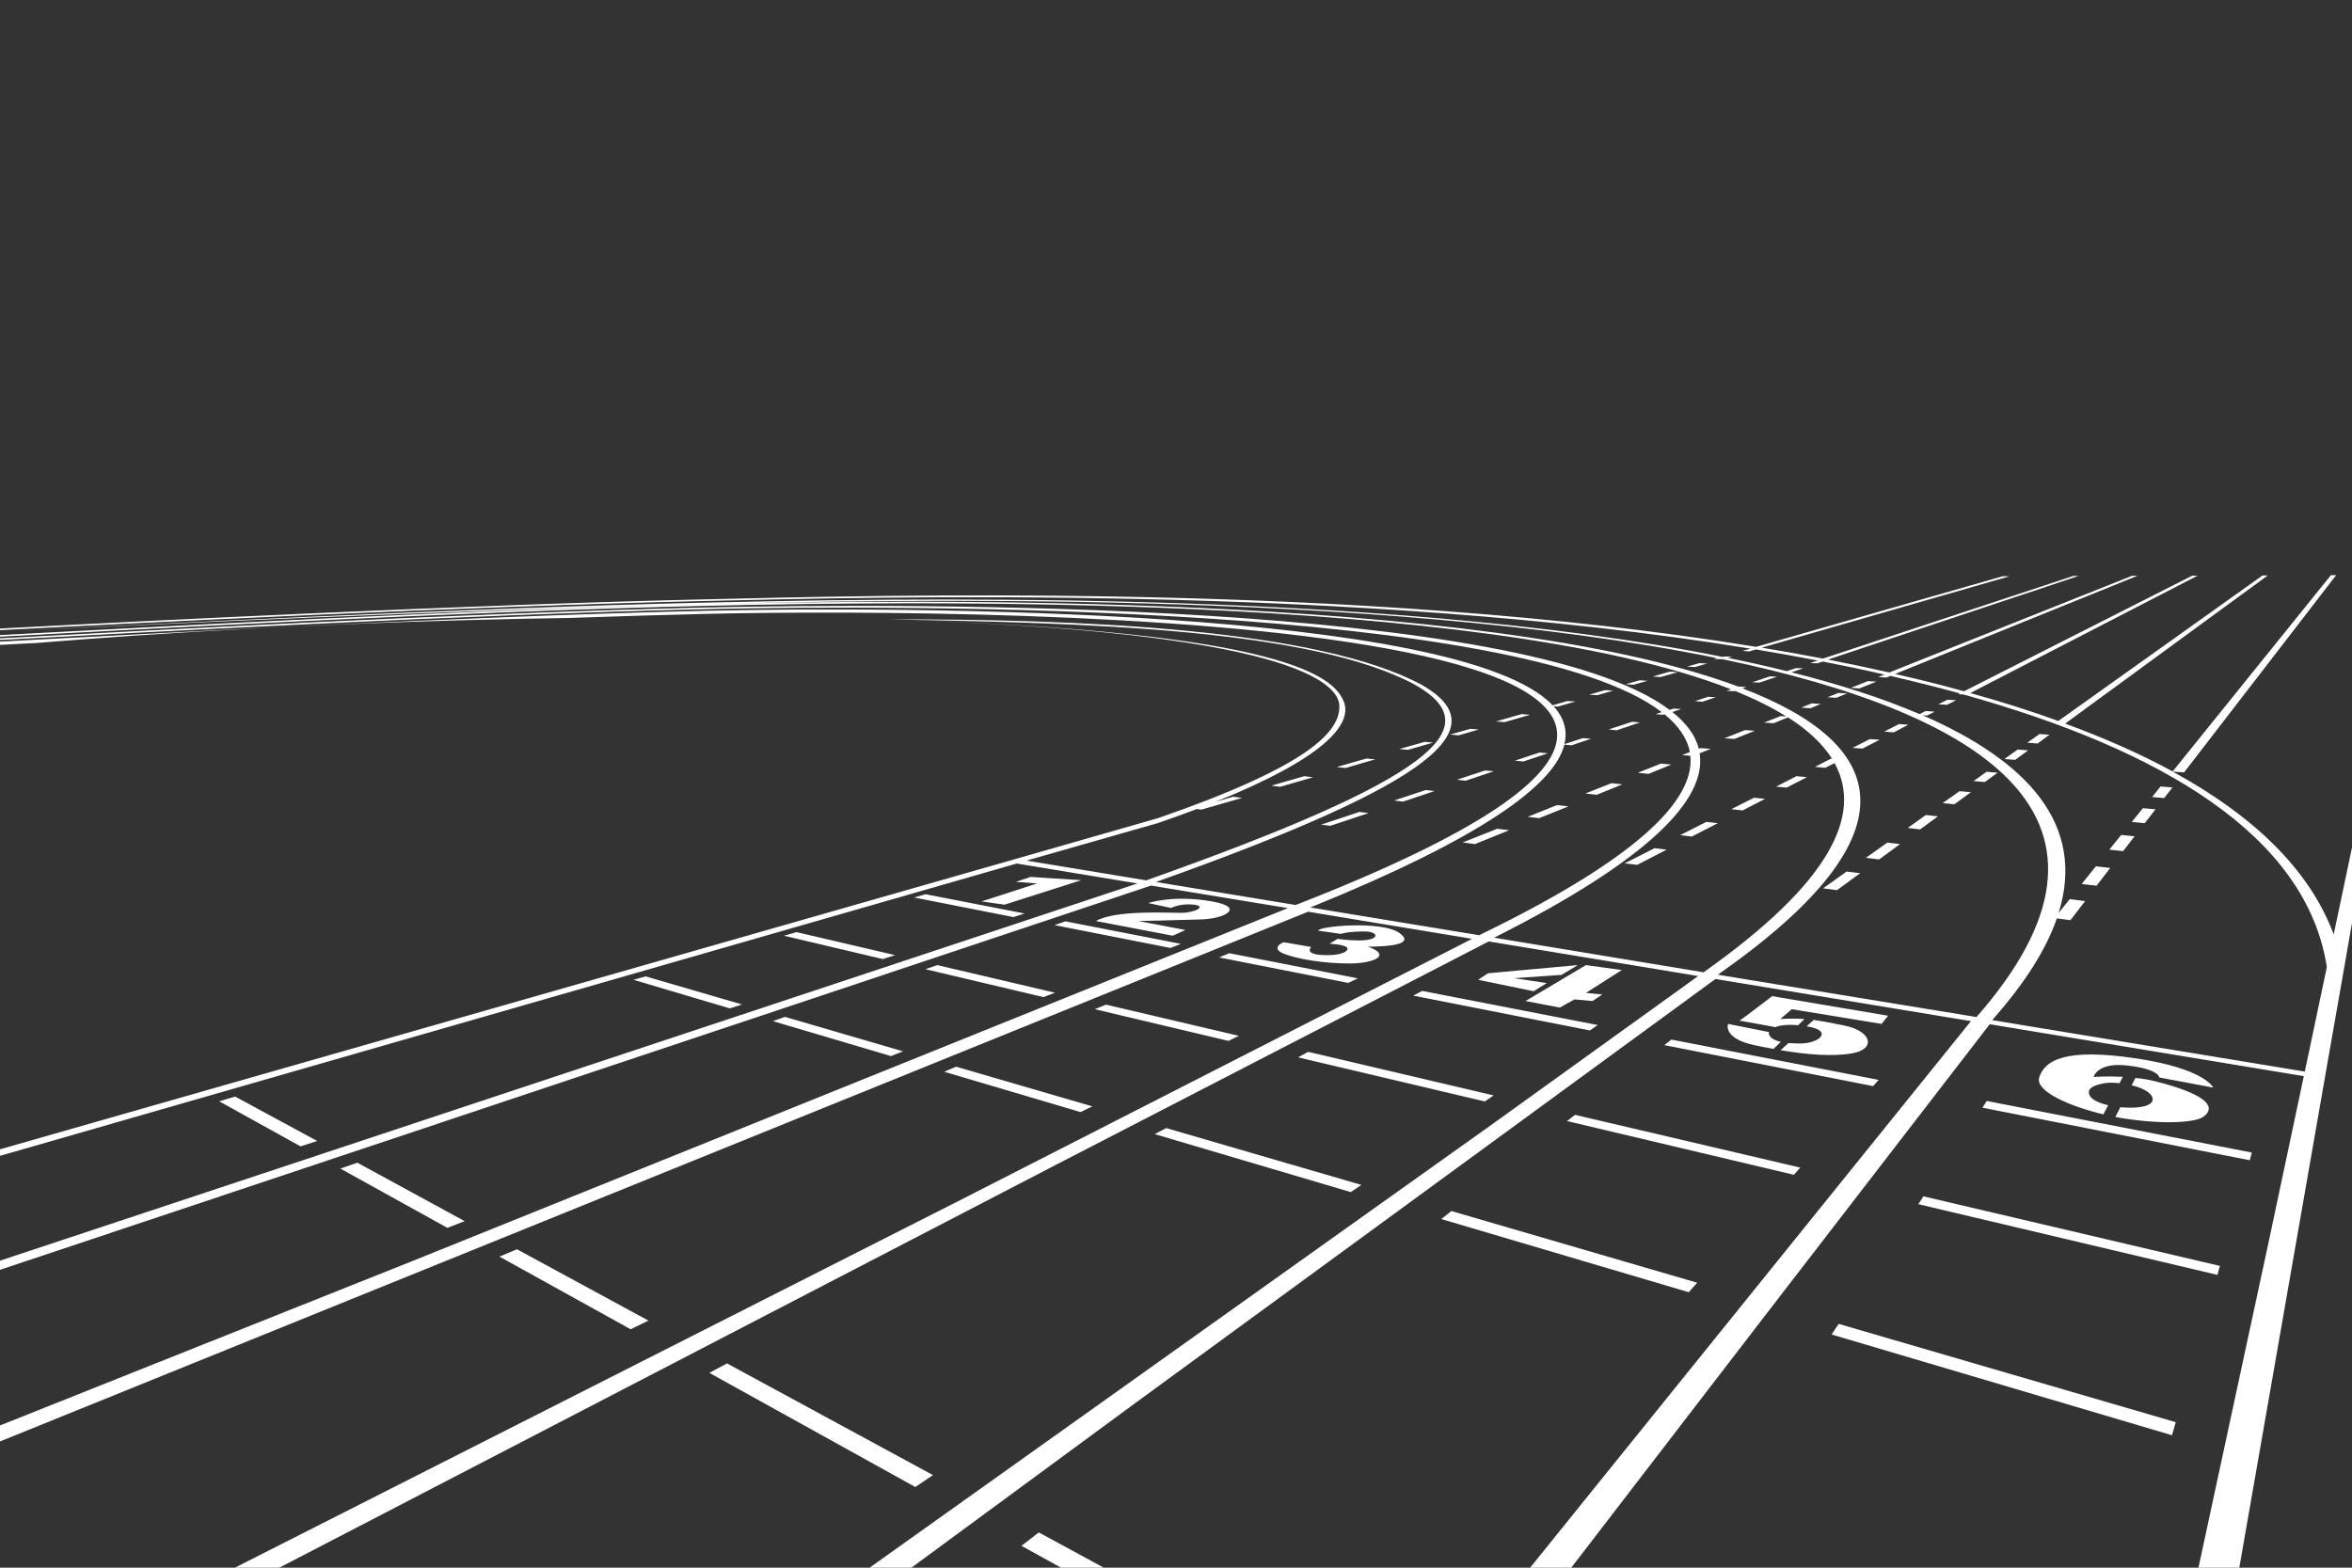 <?xml version="1.0" encoding="utf-8"?>
<!-- Generator: Adobe Illustrator 22.0.1, SVG Export Plug-In . SVG Version: 6.00 Build 0)  -->
<svg version="1.1" id="背景" xmlns="http://www.w3.org/2000/svg" xmlns:xlink="http://www.w3.org/1999/xlink" x="0px" y="0px"
	 viewBox="0 0 1440 960" style="enable-background:new 0 0 1440 960;" xml:space="preserve">
<rect x="0" y="0" width="1440" height="960" fill="#333333" stroke="none"/>
<style type="text/css">
	.st0{fill-rule:evenodd;clip-rule:evenodd;fill:#FFFFFF;}
</style>
<path class="st0" d="M134.2,674.4L184,702l10.2-3.3l-50.2-27.2L134.2,674.4z M208.4,715.6l65.5,36.3l10.6-4.1L218.8,712L208.4,715.6
	z M305.8,769.5l80.3,44.5l10.9-5.3l-80.5-43.7L305.8,769.5z M434.3,840.7l126.1,69.9l10.8-7.3l-126.1-68.4L434.3,840.7z M649.6,960
	h26.2L636,938.4l-10.6,8.2L649.6,960z M559.7,549.6l60.8,12l6.8-2.2l-60.6-11.8L559.7,549.6z M645.6,566.5l71,14l6.4-2.5l-70.7-13.8
	L645.6,566.5z M746.4,586.3l79.1,15.6l5.8-2.8l-78.7-15.4L746.4,586.3z M865.3,609.7L973.4,631l4.8-3.3l-107.5-20.9L865.3,609.7z
	 M1019,640l127.8,25.1l3.4-3.8l-126.9-24.7L1019,640z M1213.7,678.3l163.7,32.2l1.3-4.7l-162.3-31.6L1213.7,678.3z M480,573
	l60.5,14.3l7.5-2.4l-60.3-14.1L480,573z M566.6,593.5l72.3,17.1l7-2.7l-72-16.9L566.6,593.5z M670.3,618l81.8,19.4l6.4-3.1
	l-81.4-19.1L670.3,618z M794.8,647.5l114.3,27l5.4-3.7l-113.6-26.7L794.8,647.5z M959.4,686.5l138.9,32.9l3.9-4.4l-137.9-32.3
	L959.4,686.5z M1174.5,737.4l183.1,43.3l1.5-5.5l-181.5-42.6L1174.5,737.4z M387.9,600l58.9,17.5l7.5-2.4l-59-17.2L387.9,600z
	 M473.2,625.3l72.3,21.4l7.4-2.9l-72.3-21.1L473.2,625.3z M578.1,656.3l83.5,24.7l7.2-3.5l-83.4-24.3L578.1,656.3z M707,694.5
	l120,35.5l6.5-4.4L714,690.8L707,694.5z M882.4,746.5l151.5,44.8l5.2-5.8l-150.5-43.9L882.4,746.5z M1121.4,817.2l208.4,61.7l2.3-8
	l-206.4-60.2L1121.4,817.2z M601,552l14,2l47-15l-31-2l-9,3l13,1L601,552z M671,564l47,9l7.8-3.5L697,564c0,0,25-0.5,39-1
	s26.6-7.4,6-11c-23.7-4.2-39,1-39,1l14,3c0,0,5.7-3,14-2s0.3,5-8,5S682.7,557.2,671,564z M934,613l21,4l9-5l11,1l6-4l-10-1l22-14
	l-22-3L934,613z M939,607l8-5l-20-3l29-2l10-6l-55,5l-6,4L939,607z M802.8,579.9c0,0-16.4-2.8-16.8-2.9c-0.4-0.1-8.5,3.6,0,7
	c8.5,3.4,24.9,6,40,6c15.1,0,26.5-5,11.5-10.3c13.1,0,29.3-1.4,19.1-8.5c-10.8-7.5-49.1-4.1-49.6-1.3c2.5,0.3,14,2,14,2
	s3.6-1.5,14.3-1.5c9.3,0,9.9,5.5-3.3,5.5c-7.5,0-13-1-13-1l-5,3c0,0,11,0.5,11,3s-5.8,4-12,4C797.3,585,802.8,579.9,802.8,579.9z
	 M1090,624l7-6l55,9l4-5l-71-12c0,0-19.1,14.7-20,15c1,0.1,22,4,22,4s3.9-2.1,13.9-1.2l3.9-3.8C1100.6,623.7,1096,623.7,1090,624z
	 M1106.1,628.5l1.3,0.2c14.8,2.7,6.5,10.3-5.3,10.3c-2.7,0-5.1-0.1-7.1-0.3l-4.8,4.4c15.4,2.6,31.5,4.1,43.9,1.9
	c14.7-2.6,11.8-13.7-5-17c-7.9-1.6-13.4-2.7-18.7-3.4L1106.1,628.5z M1090.3,638c-8.6-2-7.3-6-7.3-6l-25-5c0,0-3.5,8.8,16,13
	c3.8,0.8,7.7,1.6,11.8,2.3L1090.3,638z M1322,659.8l33,6.2c0,0-5-11.7-48-18s-55.2,1.4-58.5,11.8c-2.6,8.3,18,17.5,39.3,22.6
	l2.9-5.6c-8-1.8-12.6-5-11.7-8.8c0.8-3.5,10.2-5.2,14.2-5c1.6,0.1,3.1,0.2,4.5,0.3l2-3.9c-9.9-0.5-17.9,0.1-17.9,0.1s2.2-9.2,20.8-7
	C1322,654.7,1322,659.8,1322,659.8z M1295.1,684c2,0.4,4,0.7,5.9,1c25,3.8,43.2,2.2,47.8-1c7.6-5.2,5-13.2-29-21.8
	c-4-1-8.2-1.7-12.4-2.1l-2.3,4.5c9.1,2.1,12.9,5.9,12.9,8.5c0,3.5-6.2,6-19,5l-0.8-0.1L1295.1,684z M1283.6,542.4l8.4-10.9l-8.8-1
	l-8.7,10.8L1283.6,542.4z M1299.9,521.2l7-9.1l-8.2-0.8l-7.3,9L1299.9,521.2z M1313.1,504.1l6.6-8.5l-7.7-0.7l-6.8,8.4L1313.1,504.1
	z M1325,488.7l5.1-6.5l-7.3-0.6l-5.2,6.5L1325,488.7z M1233.8,465.3l7.9-5.8l-6.4-0.5l-8.1,5.8L1233.8,465.3z M1247.5,455.3l7.3-5.4
	l-6.1-0.4l-7.5,5.3L1247.5,455.3z M1002.4,529.6l18-9.3l-7.4-0.9l-18.3,9.3L1002.4,529.6z M1035.8,512.3l15.9-8.2l-7-0.8l-16,8.1
	L1035.8,512.3z M1066.9,496.3l13.7-7.1l-6.7-0.7l-13.9,7L1066.9,496.3z M1093.9,482.3l12.4-6.4l-6.4-0.6l-12.5,6.4L1093.9,482.3z
	 M1192.1,431.6l5.5-2.8l-5.3-0.3l-5.6,2.8L1192.1,431.6z M903,516.9l21-8.5l-7.3-0.9l-21.2,8.4L903,516.9z M942.4,501l17.9-7.2
	l-7-0.8l-18,7.2L942.4,501z M977.6,486.7l15.7-6.4l-6.7-0.7l-15.9,6.3L977.6,486.7z M1009.3,473.9l14-5.7l-6.4-0.6l-14.1,5.6
	L1009.3,473.9z M1061.9,452.5l12.5-5l-6-0.4l-12.6,5L1061.9,452.5z M1138.4,421.6l10.4-4.2l-5.2-0.3l-10.4,4.1L1138.4,421.6z
	 M814.5,505.7l23.4-7.8l-5.6-0.7l-23.5,7.8L814.5,505.7z M859,490.9l19.3-6.5l-5.4-0.6l-19.4,6.4L859,490.9z M897.3,478.1l17.3-5.8
	l-5.3-0.5l-17.3,5.7L897.3,478.1z M932.7,466.3l15-5l-5.1-0.5l-15.1,5L932.7,466.3z M989.8,447.2l14.3-4.8l-4.9-0.4l-14.3,4.7
	L989.8,447.2z M1042.3,429.7l8.1-2.7l-4.6-0.3l-8.2,2.7L1042.3,429.7z M1124.7,545.1l14.2-10.4l-8.3-1l-14.4,10.3L1124.7,545.1z
	 M1150.5,526.3l12.8-9.4l-7.8-0.9l-13.1,9.3L1150.5,526.3z M1175.6,507.9l10.9-8l-7.4-0.8l-11.1,7.9L1175.6,507.9z M1196.6,492.5
	l10.1-7.4l-7-0.6l-10.3,7.3L1196.6,492.5z M1215.2,478.9l7.8-5.7l-6.7-0.6l-8,5.7L1215.2,478.9z M1140.3,458.4l10.5-5.4l-6-0.4
	l-10.6,5.4L1140.3,458.4z M1159.4,448.5l9-4.7l-5.7-0.4l-9.1,4.6L1159.4,448.5z M1108.5,433.7l6.3-2.6l-5.5-0.4l-6.5,2.6
	L1108.5,433.7z M1124.3,427.3l6.6-2.7l-5.3-0.3l-6.7,2.7L1124.3,427.3z M1077.2,418l10.8-3.6l-4.4-0.2l-10.8,3.6L1077.2,418z
	 M1040.4,406.1l-7.5,2.1l4.8,0.3l7.5-2.2L1040.4,406.1z M544.6,379.4c246,7.4,274.8,39,275.4,52.6c0.7,15.7-17.9,36.8-111,69
	l-88.6,25.4L0,703.8v3.9v0.1l622.5-179l73.9,12.2L0,772v0.3v4.7v0.6l704.7-235.3l83.8,13.8L251.8,772.5L0,872.9v1.1v8v0.7
	l800.9-324.4l100.4,16.6L588.9,734.4L143.8,960h3.2h21.6h2.4l474.9-246.4l265.6-137.1l128.2,21.2l-123.8,89.1L532.4,960h3.6h21.2
	h0.8l137.6-101.2l354.7-259.3l156.4,25.8L936.8,960h2.2h22.6h0.4l118.9-154.7l137.3-178.1l192.3,31.8L1389.3,759L1346,960h1h24
	l52.2-298.9l0.5-2.9l11.2-63.8l5.1-29.3l0.4-48l-11.6,55.1c-15.1-40.5-50.2-73.3-98.6-99.7l7,0.5l93.1-120.8l-3.2,0l-96.9,120.2
	c-19.8-10.8-41.9-20.5-65.8-29.3l124-90.7l-3.2,0l-125,89.1c-17.1-6.2-35.1-11.9-53.9-17.1l139.2-71.9l-3.3,0l-139.7,70.8
	c-13.7-3.8-27.8-7.3-42.2-10.6l148.3-60.1l-3.3,0l-148.6,59.2c-12.3-2.8-24.8-5.4-37.5-7.9l153.4-51.2l-3.3,0l-153.2,50.6
	c-12.3-2.4-24.9-4.6-37.5-6.7l151.7-43.7l-4.3,0l-150.8,43.2C830.3,356,533.8,364.7,433,367c-147.5,3.3-349.9,13.5-433,17.9v1
	c83.1-4.4,285.5-14.6,433-17.9c100.5-2.3,396-10.5,638.7,29.2l-4.9,1.4l4.3,0.3l4-1.2c12.8,2.1,25.4,4.4,37.8,6.8l-4.6,1.5l4.3,0.2
	l3.4-1.1c12.8,2.5,25.4,5.1,37.8,8l-3.9,1.5l5.1,0.3l2.4-1c14.5,3.4,28.7,6.9,42.5,10.7l-0.9,0.5l3.2,0.2
	c120.9,33.8,209.9,86.2,222.4,166.9l-13.5,64l-191.3-31.5l1.2-1.5c19.4-22.1,31.9-42.3,38.3-60.8l8.3,1.1l9-11.7l-9.4-1.2l-6.8,8.4
	c16.7-53.9-18.7-92.8-83.3-121l2.7,0.2l4.7-2.4l-5.5-0.4l-3.7,1.9c-22.9-9.8-49.4-18.3-78.5-25.6l7.2-2.4l-4.3-0.2l-5.7,1.9
	c-11.6-2.9-23.7-5.6-36-8.1l2.5-0.7l-4.8-0.2l-0.9,0.3C842.3,359.5,531.8,366.8,433,369c-146.6,3.3-347.6,13.4-431.6,17.9
	c83.8-4.4,284-13.5,430.6-16.9C284.6,373.4,83,384.5,0,388.9v1c83.1-4.4,285.5-15.6,433-18.9c113.6-2.6,474.3-8.9,626.8,51.1
	l-2.7,0.9l4.5,0.3l0.7-0.2c11.8,4.8,22.4,10,31.3,15.6l-3.4-0.2l-10.1,4l5.8,0.4l8.8-3.6c12,7.6,21.1,16.1,27,25.4l-0.7-0.1l-9.8,5
	l6.3,0.6l5.7-2.9c17.4,31.7-2.6,73.3-80.2,128.1l-128.3-21.2l0.5-0.2c94.8-47.8,129.8-84.6,125.4-112.7l6.8-2.7l-6.2-0.5l-1.1,0.4
	c-2.1-8.3-7.7-15.7-16.2-22.5l5.4-1.8l-4.7-0.3l-2.4,0.8C933,367.4,554.8,369.3,433,372c-147.5,3.3-349.9,14.5-433,18.9v1
	c83.1-4.4,285.5-15.6,433-18.9c121.5-2.8,498.2-3.1,584.4,63.1l-3.8,1.2l4.7,0.4l0.8-0.3c8.5,7,13.9,14.6,15.5,23.1l-4.7,1.9l5,0.4
	c2.9,27.6-33.5,63.5-129.3,109.9l-103.4-17l1.8-0.7c102.5-41.7,147.5-74,153.8-99l4.4,0.4l11.9-4l-5-0.4l-11.3,3.7
	c2.1-8.6-0.4-16.3-6.6-23.2l2.5,0.2l10.9-3.1l-5-0.3l-9,2.6C894,372.3,554.5,371.3,433,374c-147.5,3.3-349.9,14.5-433,18.9v2
	l22.9-1.2c71.5-5.9,184.4-13.1,326-15.3c29.1-1,57.5-1.9,84.1-2.5c176.8-4,813.5,1.5,361,178l-0.7,0.3l-85.6-14.1
	c171.1-60.8,209.2-94.2,162.8-120.7c-63.7-34.4-209.9-40.4-327.5-40.1c121.5,2.1,259.9,5.7,323.5,40.1
	c46.6,26.6,8.8,58.2-164.7,119.7l-73.3-12.1L709,504c8.5-2.9,16.4-5.8,23.8-8.6l2.7,0.4l25-7.2l-5.5-0.7l-10.8,3.1
	c65-26.1,84.8-47.2,78.3-61.9C816.5,415.5,790.5,386.8,544.6,379.4z M1051.8,596.9l1.2-0.9c123.4-86.8,101.2-141,13.8-174.5l2.4-0.8
	l-4.4-0.3l-0.4,0.1c-157.1-58.8-516.9-53.1-630.6-50.6c100.1-2.3,408.5-9.7,617.3,33.1l-1.9,0.5l4.9,0.2l0.2-0.1
	c161.7,33.7,262,98.1,155.8,219.2L1051.8,596.9z M1022.3,411.3l-10.5,3l4.9,0.3l10.5-3L1022.3,411.3z M1003.8,416.6l-8.5,2.4
	l4.9,0.3l8.5-2.4L1003.8,416.6z M982.7,422.6l-9.8,2.8l5.1,0.3l9.7-2.8L982.7,422.6z M931.6,437.3l-15.7,4.5l5.3,0.4l15.6-4.5
	L931.6,437.3z M900.2,446.3l-12.3,3.5l5.2,0.5l12.3-3.6L900.2,446.3z M872.2,454.3l-15.5,4.4l5.3,0.5l15.5-4.5L872.2,454.3z
	 M836.6,464.5l-18.2,5.2l5.4,0.6l18.2-5.3L836.6,464.5z M798.5,475.3l-20.1,5.8l5.4,0.7l20.1-5.8L798.5,475.3z"/>
</svg>
